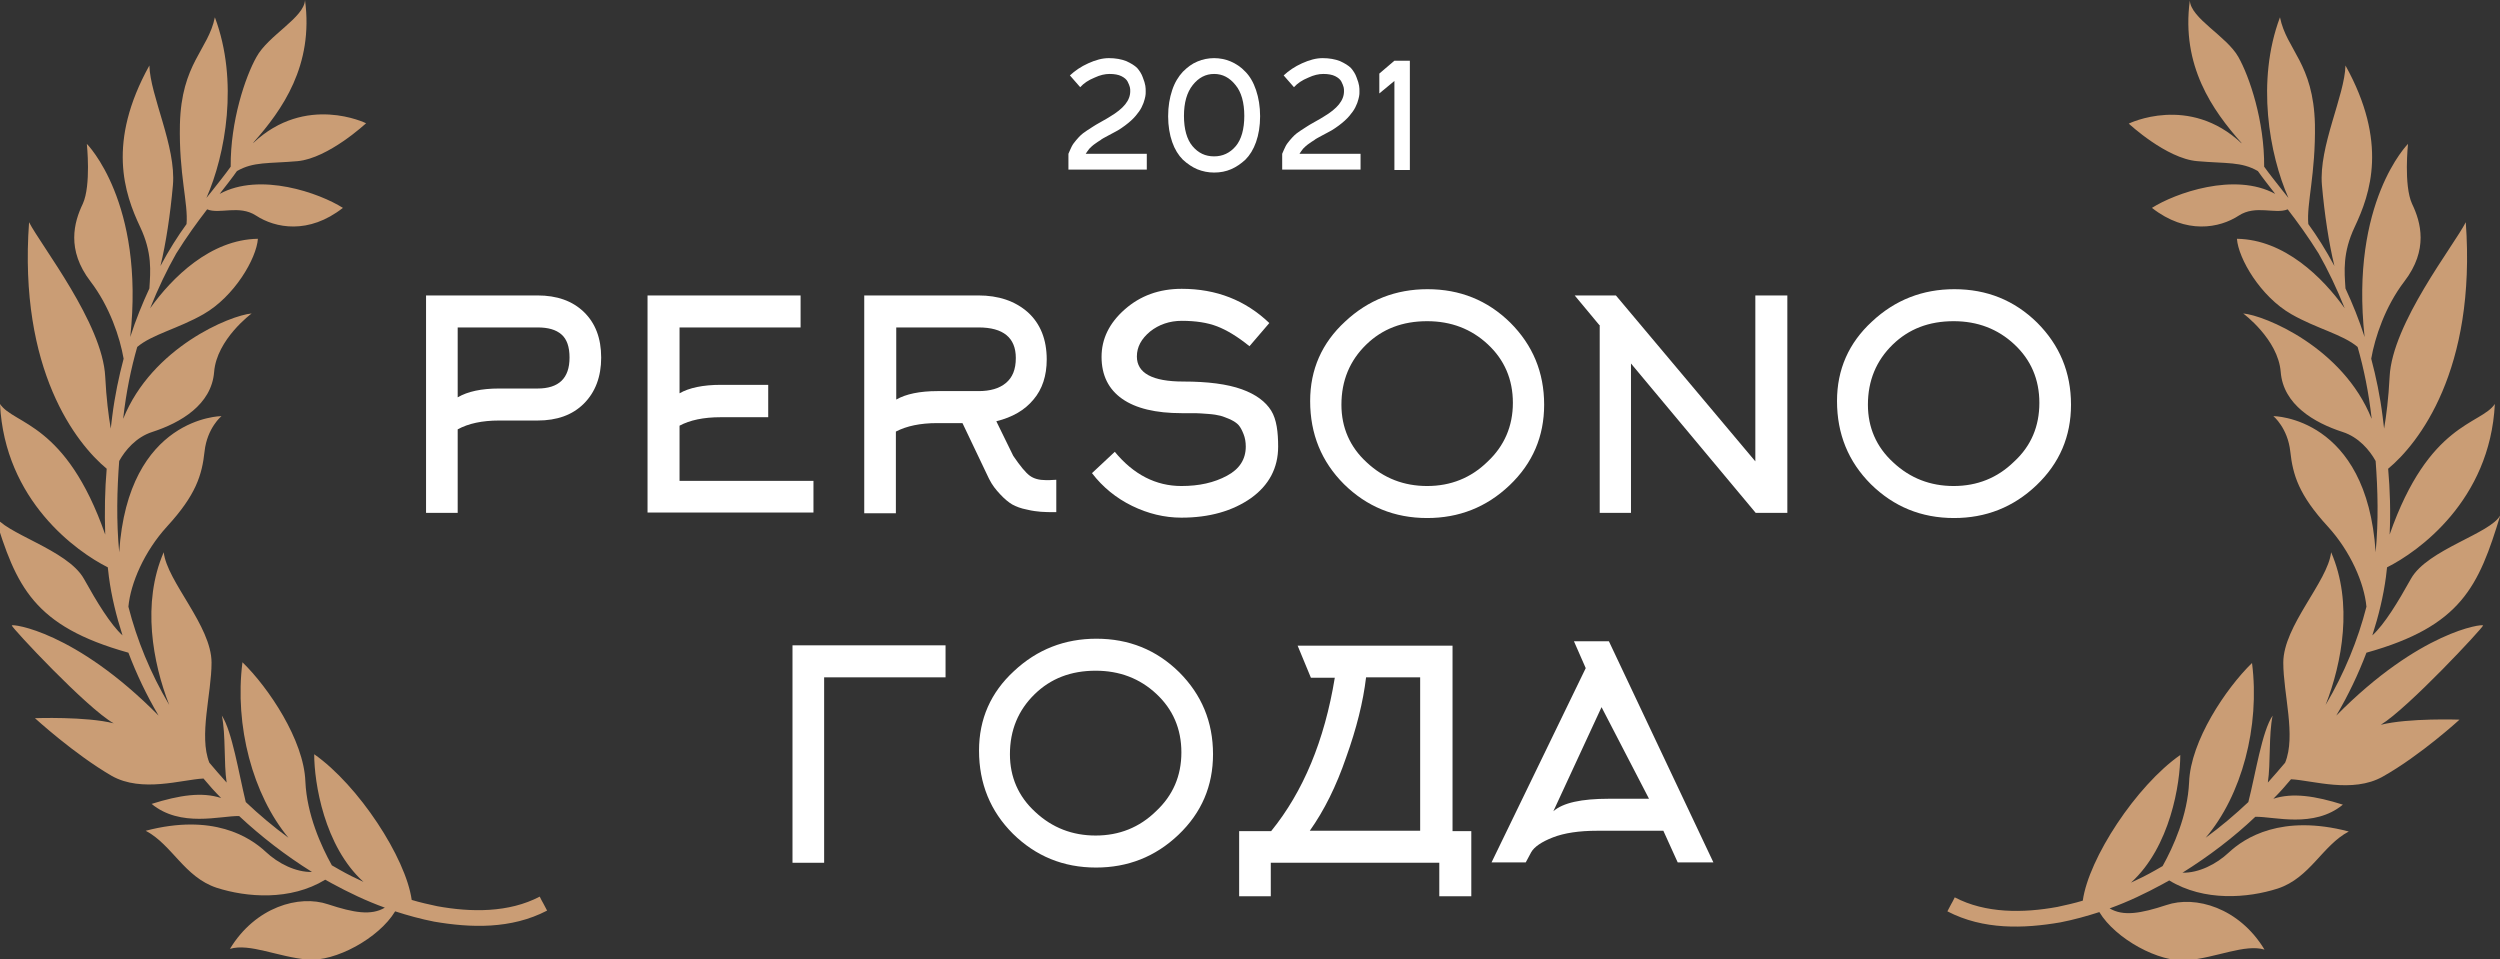 <?xml version="1.0" encoding="UTF-8"?> <!-- Generator: Adobe Illustrator 25.4.1, SVG Export Plug-In . SVG Version: 6.00 Build 0) --> <svg xmlns="http://www.w3.org/2000/svg" xmlns:xlink="http://www.w3.org/1999/xlink" id="Слой_1" x="0px" y="0px" viewBox="0 0 679.5 260.7" style="enable-background:new 0 0 679.5 260.7;" xml:space="preserve"><rect x="0" y="0" width="679.5" height="260.7" fill="#333333" stroke="none"/> <style type="text/css"> .st0{fill:#FFFFFF;} .st1{fill:#CA9D75;} </style> <g> <path class="st0" d="M124.4,139.4h-8.6V80.3h30.3c5.3,0,9.5,1.5,12.6,4.5c3.1,3,4.7,7.1,4.7,12.4c0,5.2-1.6,9.4-4.7,12.5 c-3.1,3.1-7.3,4.6-12.6,4.6h-10.5c-4.5,0-8.3,0.8-11.2,2.4V139.4z M135.6,105.6h10.5c5.8,0,8.7-2.8,8.7-8.4c0-2.9-0.7-5-2.2-6.3 c-1.5-1.3-3.6-1.9-6.5-1.9h-21.7v19C127.1,106.4,130.9,105.6,135.6,105.6z"></path> <path class="st0" d="M184.7,115.7v15h36.4v8.6H176V80.3h41.6V89h-32.9v17.9c2.6-1.5,6.4-2.3,11.2-2.3h12.9v8.8h-12.9 C191.2,113.4,187.5,114.2,184.7,115.7z"></path> <path class="st0" d="M268.8,130.1l-7.2-15.1h-6.9c-4.6,0-8.3,0.8-11.2,2.3v22.2h-8.6V80.3h31c5.5,0,10,1.5,13.5,4.6 c3.4,3.1,5.1,7.4,5.1,12.8c0,4.4-1.2,8.1-3.6,10.9c-2.4,2.9-5.7,4.8-10.1,5.9l4.6,9.4c1.9,2.8,3.4,4.6,4.5,5.4 c1.1,0.8,2.5,1.2,4.4,1.2h0.9l1.9-0.1v8.8c-1.8,0-3.2,0-4.2-0.1c-1-0.1-2.2-0.2-3.8-0.6c-1.6-0.3-2.9-0.8-4-1.4 c-1-0.6-2.1-1.5-3.3-2.8S269.7,131.9,268.8,130.1z M243.6,89v19.6c2.6-1.5,6.4-2.3,11.2-2.3H266c3.1,0,5.6-0.7,7.4-2.2 c1.8-1.5,2.7-3.7,2.7-6.8c0-5.5-3.4-8.3-10.1-8.3H243.6z"></path> <path class="st0" d="M347.4,121.4c0,5.8-2.5,10.5-7.4,14c-5,3.5-11.3,5.3-18.9,5.3c-4.6,0-9.1-1.1-13.4-3.2 c-4.3-2.1-8-5.1-10.9-8.9l6.2-5.8c5.1,6.2,11.2,9.3,18.1,9.3c4.8,0,8.9-0.9,12.4-2.8c3.4-1.8,5.1-4.5,5.1-7.9 c0-1.3-0.2-2.4-0.6-3.4c-0.4-1-0.8-1.8-1.3-2.4c-0.5-0.6-1.3-1.1-2.3-1.6c-1-0.4-1.9-0.8-2.7-1c-0.8-0.2-1.9-0.4-3.4-0.5 c-1.5-0.1-2.6-0.2-3.4-0.2c-0.8,0-2.1,0-3.7,0c-7.1,0-12.5-1.3-16.2-3.9c-3.7-2.6-5.6-6.4-5.6-11.4c0-4.9,2.1-9.2,6.3-12.9 c4.2-3.7,9.3-5.6,15.5-5.6c9.4,0,17.3,3.1,23.8,9.3l-5.4,6.3c-3.2-2.6-6.2-4.4-8.8-5.4c-2.6-1-5.8-1.5-9.6-1.5 c-3.3,0-6.2,1-8.6,2.9c-2.4,2-3.6,4.2-3.6,6.8c0,4.5,4.2,6.8,12.6,6.8c6.7,0,12,0.7,15.9,2.1c3.9,1.4,6.5,3.4,8,5.8 S347.4,117.5,347.4,121.4z"></path> <path class="st0" d="M419.7,110c0,8.6-3.1,15.9-9.4,21.9c-6.3,6-13.8,8.9-22.4,8.9c-8.9,0-16.4-3.1-22.6-9.2 c-6.1-6.1-9.2-13.6-9.2-22.6c0-8.6,3.2-15.8,9.5-21.6c6.3-5.9,13.8-8.8,22.4-8.8c8.8,0,16.3,3,22.5,9.1 C416.6,93.8,419.7,101.2,419.7,110z M411.2,109.5c0-6.4-2.3-11.7-6.8-15.9c-4.5-4.2-10-6.3-16.5-6.3c-6.7,0-12.2,2.1-16.6,6.4 c-4.4,4.3-6.7,9.7-6.7,16.3c0,6.2,2.3,11.5,6.9,15.7c4.6,4.3,10.1,6.4,16.4,6.4c6.4,0,11.9-2.2,16.4-6.6 C408.9,121.2,411.2,115.8,411.2,109.5z"></path> <path class="st0" d="M434.9,88.6l-6.9-8.3h11.2l37.9,45.1V80.3h8.7v59.1h-8.6l-33.9-40.6v40.6h-8.5V88.6z"></path> <path class="st0" d="M562.9,110c0,8.6-3.1,15.9-9.4,21.9c-6.3,6-13.8,8.9-22.4,8.9c-8.9,0-16.4-3.1-22.6-9.2 c-6.1-6.1-9.2-13.6-9.2-22.6c0-8.6,3.2-15.8,9.5-21.6c6.3-5.9,13.8-8.8,22.4-8.8c8.8,0,16.3,3,22.5,9.1 C559.8,93.8,562.9,101.2,562.9,110z M554.3,109.5c0-6.4-2.3-11.7-6.8-15.9c-4.5-4.2-10-6.3-16.5-6.3c-6.7,0-12.2,2.1-16.6,6.4 c-4.4,4.3-6.7,9.7-6.7,16.3c0,6.2,2.3,11.5,6.9,15.7c4.6,4.3,10.1,6.4,16.4,6.4c6.4,0,11.9-2.2,16.4-6.6 C552.1,121.2,554.3,115.8,554.3,109.5z"></path> <path class="st0" d="M224,184.1v50.4h-8.6v-59.1H257v8.7H224z"></path> <path class="st0" d="M329.7,205c0,8.6-3.1,15.9-9.4,21.9c-6.3,6-13.8,8.9-22.4,8.9c-8.9,0-16.4-3.1-22.6-9.2 c-6.1-6.1-9.2-13.6-9.2-22.6c0-8.6,3.2-15.8,9.5-21.6c6.3-5.9,13.8-8.8,22.4-8.8c8.8,0,16.3,3,22.5,9.1 C326.6,188.8,329.7,196.2,329.7,205z M321.1,204.5c0-6.4-2.3-11.7-6.8-15.9c-4.5-4.2-10-6.3-16.5-6.3c-6.7,0-12.2,2.1-16.6,6.4 s-6.7,9.7-6.7,16.3c0,6.2,2.3,11.5,6.9,15.7c4.6,4.3,10.1,6.4,16.4,6.4c6.4,0,11.9-2.2,16.4-6.6 C318.8,216.2,321.1,210.9,321.1,204.5z"></path> <path class="st0" d="M399.8,243.6h-8.6v-9.1h-45.8v9.1h-8.6v-17.7h8.7c8.7-10.7,14.5-24.6,17.3-41.7h-6.5l-3.6-8.7h42.1v50.4h5.1 V243.6z M356,225.8h30v-41.7h-14.7c-0.8,6.7-2.6,13.9-5.4,21.7C363.2,213.7,359.9,220.3,356,225.8z"></path> <path class="st0" d="M431,181.6l-3.2-7.3h9.5l28.4,60.1H456l-3.9-8.6h-18c-4.9,0-8.9,0.6-12,1.8c-3.1,1.2-5.1,2.6-5.9,4l-1.5,2.8 h-9.3L431,181.6z M437.3,217.1h10.9l-12.9-24.9l-13.1,28.3C424.8,218.2,429.8,217.1,437.3,217.1z"></path> </g> <g> <path class="st0" d="M293.6,23.7l-2.8-3.2c1.4-1.3,3-2.4,5-3.3s3.8-1.4,5.6-1.4c1.8,0,3.4,0.3,4.7,0.8c1.3,0.6,2.3,1.2,3,1.9 c0.6,0.7,1.2,1.6,1.5,2.5c0.4,1,0.6,1.7,0.7,2.3c0.1,0.5,0.1,1.1,0.1,1.6c0,0.4,0,0.9-0.1,1.3c-0.1,0.4-0.2,1-0.5,1.8 c-0.3,0.8-0.7,1.6-1.2,2.3c-0.5,0.7-1.2,1.6-2.2,2.5c-1,0.9-2.2,1.8-3.5,2.6c-0.6,0.3-1.4,0.8-2.6,1.4c-1.1,0.6-1.9,1-2.2,1.3 c-0.4,0.2-0.9,0.6-1.5,1c-0.6,0.4-1.1,0.9-1.5,1.3c-0.3,0.4-0.7,0.9-1,1.4h16.6v4.3h-21.3v-4.3c0.3-0.7,0.6-1.4,0.9-2 c0.3-0.6,0.7-1.1,1.2-1.7c0.5-0.6,0.9-1,1.2-1.3c0.3-0.3,0.8-0.7,1.7-1.3c0.8-0.5,1.4-0.9,1.7-1.1c0.3-0.2,1.1-0.7,2.2-1.3 c1.2-0.7,2-1.1,2.4-1.4c3.7-2.2,5.5-4.4,5.5-6.9c0-0.4,0-0.7-0.1-1.1c-0.1-0.4-0.3-0.9-0.6-1.5s-0.9-1.1-1.7-1.5 c-0.8-0.4-1.9-0.6-3.2-0.6c-1.3,0-2.6,0.3-4.1,1C295.8,21.8,294.6,22.6,293.6,23.7z"></path> <path class="st0" d="M334.6,46c-1.4,0.6-2.9,0.9-4.6,0.9c-1.6,0-3.1-0.3-4.6-0.9c-1.4-0.6-2.7-1.5-3.9-2.6 c-1.2-1.2-2.2-2.8-2.9-4.8c-0.7-2-1.1-4.4-1.1-7c0-2.7,0.4-5,1.1-7.1c0.7-2.1,1.7-3.7,2.9-5c1.2-1.2,2.5-2.2,4-2.8 c1.4-0.6,3-0.9,4.5-0.9s3.1,0.3,4.5,0.9c1.4,0.6,2.8,1.5,4,2.8c1.2,1.2,2.2,2.9,2.9,5c0.7,2.1,1.1,4.4,1.1,7.1c0,2.7-0.4,5-1.1,7 c-0.7,2-1.7,3.6-2.9,4.8C337.3,44.5,336,45.4,334.6,46z M338.2,31.5c0-3.6-0.8-6.5-2.4-8.4c-1.6-2-3.5-3-5.8-3s-4.2,1-5.8,3 c-1.6,2-2.4,4.8-2.4,8.4c0,3.6,0.8,6.4,2.3,8.2c1.6,1.9,3.5,2.8,5.9,2.8c2.3,0,4.3-0.9,5.9-2.8C337.4,37.9,338.2,35.1,338.2,31.5z"></path> <path class="st0" d="M351.7,23.7l-2.8-3.2c1.4-1.3,3-2.4,5-3.3s3.8-1.4,5.6-1.4c1.8,0,3.4,0.3,4.7,0.8c1.3,0.6,2.3,1.2,3,1.9 c0.6,0.7,1.2,1.6,1.5,2.5c0.4,1,0.6,1.7,0.7,2.3c0.1,0.5,0.1,1.1,0.1,1.6c0,0.4,0,0.9-0.1,1.3s-0.2,1-0.5,1.8 c-0.3,0.8-0.7,1.6-1.2,2.3c-0.5,0.7-1.2,1.6-2.2,2.5c-1,0.9-2.2,1.8-3.5,2.6c-0.6,0.3-1.4,0.8-2.6,1.4c-1.1,0.6-1.9,1-2.2,1.3 c-0.4,0.2-0.9,0.6-1.5,1c-0.6,0.4-1.1,0.9-1.5,1.3c-0.3,0.4-0.7,0.9-1,1.4h16.6v4.3h-21.3v-4.3c0.3-0.7,0.6-1.4,0.9-2 c0.3-0.6,0.7-1.1,1.2-1.7c0.5-0.6,0.9-1,1.2-1.3c0.3-0.3,0.8-0.7,1.7-1.3c0.8-0.5,1.4-0.9,1.7-1.1c0.3-0.2,1.1-0.7,2.2-1.3 c1.2-0.7,2-1.1,2.4-1.4c3.7-2.2,5.5-4.4,5.5-6.9c0-0.4,0-0.7-0.1-1.1c-0.1-0.4-0.3-0.9-0.6-1.5c-0.3-0.6-0.9-1.1-1.7-1.5 s-1.9-0.6-3.2-0.6c-1.3,0-2.6,0.3-4.1,1C353.9,21.8,352.7,22.6,351.7,23.7z"></path> <path class="st0" d="M383.2,46.2H379V22l-4.1,3.4v-5.4l4.1-3.5h4.2V46.2z"></path> </g> <g> <path class="st1" d="M674.9,170c0-0.5-17.2,1.5-39.9,24.5c3.3-5.6,6-11.3,8.2-17.1c25.8-7.2,30.5-18,36.4-37.4 c-2.5,5-19.8,9.3-24.3,17.3c-3.5,6.3-7.2,12.4-10.5,15.4c1.7-5.3,3-10.6,3.7-15.9c0.1-0.9,0.2-1.7,0.3-2.6 c8.4-4.2,28-18.1,29.3-44.4c-3.8,5.7-17.9,4.9-28.6,35.5c0.3-6.2,0.1-12.2-0.4-17.9c8.2-6.8,24-26.7,21.1-67 c-3.2,6.3-20,27.5-20.7,42c-0.3,5.9-0.9,10.6-1.5,14.1c-0.1-1.1-0.3-2.2-0.4-3.3c-0.7-5.6-1.8-10.8-3.1-15.7c1-5.8,3.8-14.2,9-21 c6.6-8.6,4.5-16.1,2.1-21.1c-2.3-5-1.1-16.3-1.1-16.3s-15.8,15.8-11.8,52.5c-1.5-4.7-3.3-9.1-5.2-13.2c-0.3-4.7-0.8-9.7,2.5-16.7 c4.3-9.1,9.1-23-2.5-43.9c-0.2,8.2-7.3,22-6.4,32.5c0.7,7.9,1.9,15.9,3.4,22c-2.3-4.3-4.7-8.1-7.1-11.4c-0.5-5.6,2-13.5,1.8-27.1 c-0.4-16.6-7.7-20.2-9.5-29.1c-6.5,17.3-2.9,37.3,2.3,49.1c-0.5-0.7-1.1-1.3-1.6-2c-1.8-2.3-3.5-4.4-5-6.5c0.1-12.4-4-24.5-7-29.8 c-3.2-5.7-13-10.5-13.2-15.4c-2.4,17.8,6.2,29.9,14,38.7c0,0.1,0.1,0.2,0.1,0.2c-14.3-13.5-30.7-5.4-30.7-5.4s10.2,9.5,18.6,10.2 c8,0.7,12,0.1,16.5,2.7c1.4,2,3,4,4.7,6.2c-11-6-27.2-0.2-33.5,3.8c9.3,7.3,18.4,5.5,23.6,2.1c4.6-3,9.9-0.3,13.3-1.7 c2.7,3.5,5.6,7.5,8.4,12c2.5,4.4,4.9,9.4,7.1,14.9c-6-8.4-16.4-18.7-29.3-18.9c0.4,5.4,6.4,15.7,14.8,20.5c6.8,3.9,14,5.5,18,8.9 c1.7,5.9,3,12.3,3.8,19.3c0,0.1,0,0.2,0,0.2c-7.8-19.4-29.1-28.1-34.9-28.6c0,0,9.5,7,10.2,15.9c0.7,8.9,9.1,13.8,16.8,16.3 c4.4,1.4,7.4,5,9,7.9c0.6,7.9,0.8,16.3,0,24.8c-2.4-36.9-27.8-37-27.8-37s3.9,3.2,4.6,9.6c0.7,6.4,2.3,11.8,10.2,20.4 c6.2,6.8,9.9,15.4,10.5,21.8c-2.3,9-6,18.1-11.1,26.7c4.5-11.5,7.5-27.7,1.5-41.5c-0.9,8-13,20-13,30c0,8.5,3.5,19.9,0.5,27.2 c-1.5,1.8-3.1,3.6-4.7,5.4c0.8-5.3,0.2-12.9,1.3-18.2c-2.9,4.3-4.6,15.7-6.6,23.5c-3.6,3.4-7.5,6.7-11.6,9.7 c9.8-11.5,14.8-30.2,12.6-47.5c-7.1,6.9-16.7,21.2-17.1,32.4c-0.4,9-4.3,17.6-7.2,22.8c-0.7,0.4-1.4,0.8-2.1,1.2 c-2.1,1.2-4.3,2.3-6.5,3.3c10.7-9.7,13.4-27,13.4-34.7c-12,8.4-24.9,28.1-26.5,39.6c-2.3,0.7-4.6,1.2-6.9,1.7 c-9.3,1.7-19.5,1.8-27.9-2.6l-0.5,1l0,0l-0.5,0.9l-1,1.9c9.8,5.1,20.8,4.7,30.7,3c3.6-0.7,7.2-1.7,10.6-2.8 c4.4,7.3,16.3,13.8,23.9,13.1c7.9-0.7,15.7-4.5,21-2.9c-6.9-11.4-18.8-14.8-26.7-12.1c-7,2.3-11.7,3.1-15.4,0.9 c5-1.8,9.8-4.1,14.4-6.6c0.6-0.3,1.2-0.7,1.8-1c9.5,5.8,21.4,4.8,29.5,2.2c8.8-2.9,12.1-11.7,19.3-15.5 c-18.3-4.8-28.3,1.7-32.6,5.7c-3.4,3.2-8.2,5.6-12.6,5.5c7.2-4.5,13.9-9.6,19.8-15.2c5.1-0.1,15.9,3.2,23.8-3.3 c-7.6-2.4-13.7-3.3-18.9-1.6c1.7-1.7,3.3-3.5,4.8-5.3c5.9,0.3,16.7,3.9,24.9-0.7c10.2-5.7,20.9-15.5,20.9-15.5s-13.9-0.5-21.4,1.4 C654.5,192.5,674.9,170.6,674.9,170z"></path> </g> <g> <path class="st1" d="M3.2,170c0-0.5,17.2,1.5,39.9,24.5c-3.3-5.6-6-11.3-8.2-17.1c-25.8-7.2-30.5-18-36.4-37.4 c2.5,5,19.8,9.3,24.3,17.3c3.5,6.3,7.2,12.4,10.5,15.4c-1.7-5.3-3-10.6-3.7-15.9c-0.1-0.9-0.2-1.7-0.3-2.6 c-8.4-4.2-28-18.1-29.3-44.4c3.8,5.7,17.9,4.9,28.6,35.5c-0.2-6.2-0.1-12.2,0.4-17.9c-8.2-6.8-24-26.7-21.1-67 c3.2,6.3,20,27.5,20.7,42c0.3,5.9,0.9,10.6,1.5,14.1c0.1-1.1,0.3-2.2,0.4-3.3c0.7-5.6,1.8-10.8,3.1-15.7c-1-5.8-3.8-14.2-9-21 c-6.6-8.6-4.5-16.1-2.1-21.1c2.3-5,1.1-16.3,1.1-16.3s15.8,15.8,11.8,52.5c1.5-4.7,3.3-9.1,5.2-13.2c0.3-4.7,0.8-9.7-2.5-16.7 c-4.3-9.1-9.1-23,2.5-43.9c0.2,8.2,7.3,22,6.4,32.5c-0.7,7.9-1.9,15.9-3.4,22c2.3-4.3,4.7-8.1,7.1-11.4c0.5-5.6-2.1-13.5-1.8-27.1 c0.4-16.6,7.7-20.2,9.5-29.1c6.5,17.3,2.9,37.3-2.3,49.1c0.5-0.7,1.1-1.3,1.6-2c1.8-2.3,3.5-4.4,5-6.5c-0.1-12.4,4-24.5,7-29.8 C72.9,9.6,82.7,4.8,82.9,0c2.4,17.8-6.2,29.9-14,38.7c0,0.1-0.1,0.2-0.1,0.2c14.3-13.5,30.7-5.4,30.7-5.4S89.3,43,80.9,43.8 c-8,0.7-12,0.1-16.5,2.7c-1.4,2-3,4-4.7,6.2c11-6,27.2-0.2,33.5,3.8c-9.3,7.3-18.4,5.5-23.6,2.1c-4.6-3-9.9-0.3-13.3-1.7 c-2.7,3.5-5.6,7.5-8.4,12c-2.5,4.4-4.9,9.4-7.1,14.9c6-8.4,16.4-18.7,29.3-18.9c-0.4,5.4-6.4,15.7-14.8,20.5 c-6.8,3.9-14,5.5-18,8.9c-1.7,5.9-3,12.3-3.8,19.3c0,0.1,0,0.2,0,0.2c7.8-19.4,29.1-28.1,34.9-28.6c0,0-9.5,7-10.2,15.9 c-0.7,8.9-9.1,13.8-16.8,16.3c-4.4,1.4-7.4,5-9,7.9c-0.6,7.9-0.8,16.3,0,24.8c2.4-36.9,27.8-37,27.8-37s-3.9,3.2-4.6,9.6 c-0.7,6.4-2.3,11.8-10.2,20.4c-6.2,6.8-9.9,15.4-10.5,21.8c2.3,9,6,18.1,11.1,26.7c-4.5-11.5-7.5-27.7-1.5-41.5c0.9,8,13,20,13,30 c0,8.5-3.5,19.9-0.6,27.2c1.5,1.8,3.1,3.6,4.7,5.4c-0.8-5.3-0.2-12.9-1.3-18.2c2.8,4.3,4.6,15.7,6.5,23.5c3.6,3.4,7.5,6.7,11.6,9.7 C68.7,216,63.7,197.3,65.9,180c7.1,6.9,16.7,21.2,17.1,32.4c0.4,9,4.3,17.6,7.2,22.8c0.7,0.4,1.4,0.8,2.1,1.2 c2.1,1.2,4.3,2.3,6.5,3.3c-10.7-9.7-13.4-27-13.4-34.7c12,8.4,24.9,28.1,26.5,39.6c2.3,0.7,4.6,1.2,6.9,1.7 c9.3,1.7,19.5,1.8,27.9-2.6l0.5,1l0,0l0.5,0.9l1,1.9c-9.8,5.1-20.8,4.7-30.7,3c-3.6-0.7-7.2-1.7-10.6-2.8 c-4.4,7.3-16.3,13.8-23.9,13.1c-7.9-0.7-15.7-4.5-21-2.9c6.9-11.4,18.8-14.8,26.7-12.1c7,2.3,11.7,3.1,15.4,0.9 c-5-1.8-9.8-4.1-14.4-6.6c-0.6-0.3-1.2-0.7-1.8-1c-9.5,5.8-21.4,4.8-29.5,2.2c-8.8-2.9-12.1-11.7-19.3-15.5 c18.3-4.8,28.3,1.7,32.6,5.7c3.4,3.2,8.2,5.6,12.6,5.5c-7.2-4.5-13.8-9.6-19.8-15.2c-5.1-0.1-15.9,3.2-23.8-3.3 c7.6-2.4,13.7-3.3,18.9-1.6c-1.7-1.7-3.3-3.5-4.8-5.3c-5.9,0.3-16.7,3.9-24.9-0.7C20.2,205,9.5,195.2,9.5,195.2s13.9-0.5,21.4,1.4 C23.6,192.5,3.2,170.6,3.2,170z"></path> </g> </svg> 